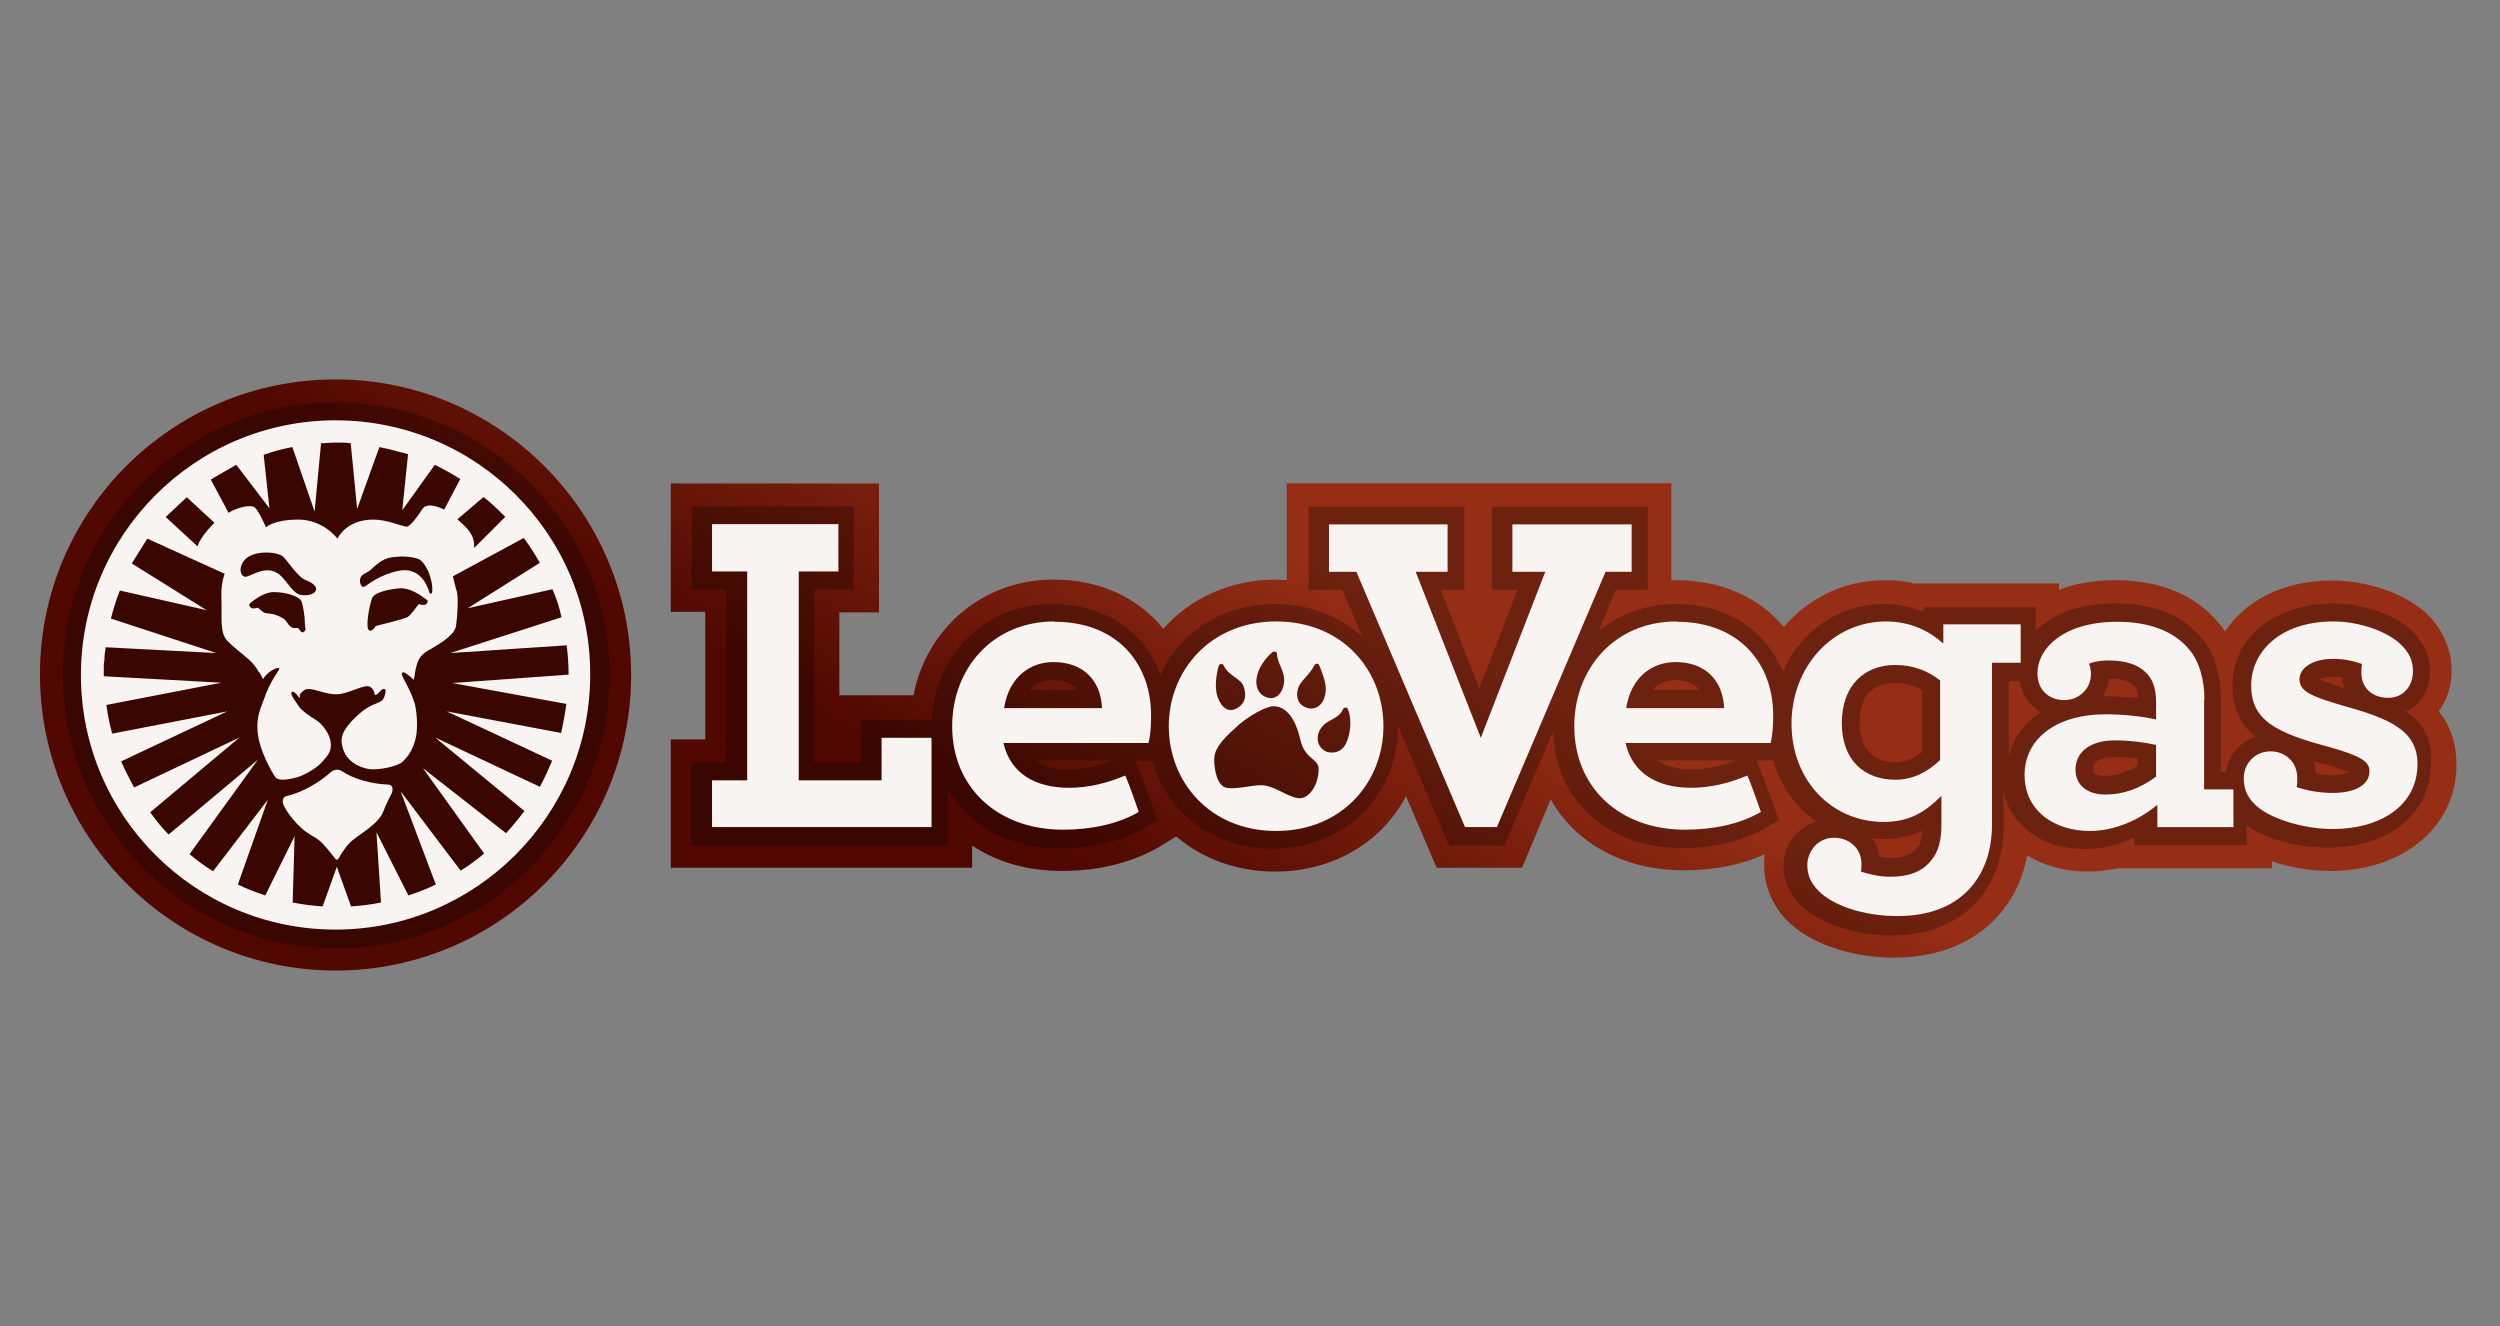 <?xml version="1.0" encoding="UTF-8"?>
<svg xmlns="http://www.w3.org/2000/svg" xmlns:xlink="http://www.w3.org/1999/xlink" id="LeoVegas" viewBox="0 0 77.56 41.15">
  <rect x="0" y="0" width="77.56" height="41.15" fill="#808080" stroke="none"/>
  <defs>
    <style>
      .cls-1 {
        fill: #f7f4f1;
      }

      .cls-2 {
        fill: #030303;
        isolation: isolate;
        opacity: .27;
      }

      .cls-3 {
        fill: url(#Unbenannter_Verlauf_3);
      }
    </style>
    <linearGradient id="Unbenannter_Verlauf_3" data-name="Unbenannter Verlauf 3" x1="-1422.6" y1="-628.48" x2="-1422.55" y2="-628.5" gradientTransform="translate(538624.4 58281.33) scale(378.6 92.7)" gradientUnits="userSpaceOnUse">
      <stop offset="0" stop-color="#500800"></stop>
      <stop offset="1" stop-color="#962e15"></stop>
    </linearGradient>
  </defs>
  <path class="cls-3" d="m10.41,30.11c-5.05,0-9.17-4.12-9.17-9.19s4.12-9.15,9.17-9.15,9.17,4.12,9.17,9.17-4.1,9.17-9.17,9.17Zm15.63-8.5v-2.61h1.23v-4h-6.46v3.98h1.07v3.96h-1.07v3.98h9.35v-.69c.77.52,1.72.79,2.79.79,1.15,0,2.16-.26,2.99-.73l.55-.34c.81.69,1.88,1.09,3.07,1.09,1.8,0,3.31-.91,4.06-2.34l.95,2.22h2.65l.89-2.12c.77,1.37,2.28,2.2,4.12,2.2.95,0,1.78-.16,2.52-.5-.02.12-.02.24-.02.36,0,.63.26,1.23.71,1.7.71.71,1.98,1.15,3.35,1.15s2.58-.5,3.33-1.45c.4-.5.65-1.07.77-1.72.53.32,1.17.5,1.88.5.3,0,.61-.04.93-.1h4.79v-.22c.57.2,1.21.3,1.82.3,2.26,0,3.9-1.39,3.9-3.29,0-.65-.18-1.21-.55-1.66.26-.36.4-.79.4-1.27,0-.63-.26-1.23-.71-1.7-.75-.75-2.04-1.09-2.99-1.09-1.6,0-2.73.67-3.33,1.58-.06-.1-.12-.18-.2-.26-.5-.61-1.45-1.33-3.21-1.33-.71,0-1.29.12-1.74.3v-.2h-4.5c-.3-.08-.61-.1-.91-.1-1.23,0-2.34.53-3.13,1.45-.77-.93-1.96-1.45-3.35-1.45h-.14v-3.01h-11.93v3.01c-.12,0-.22-.02-.34-.02-1.39,0-2.65.57-3.49,1.53-.77-.97-1.98-1.53-3.41-1.53-2.18,0-3.94,1.51-4.34,3.59h-2.28s-.06.04-.06.04Z"></path>
  <path class="cls-2" d="m10.41,12.48c-4.66,0-8.46,3.8-8.46,8.46s3.8,8.48,8.48,8.48,8.48-3.8,8.48-8.48-3.82-8.46-8.5-8.46Z"></path>
  <path class="cls-1" d="m10.61,23.93c-.1-.08-.24-.06-.34.02-.36.32-.87.63-1.39.75-.1.02-.14.16-.08.28.1.22.34.52.55.71s.4.26.55.38.4.44.5.57c.02.04.08.04.1,0,.08-.14.26-.44.46-.59.22-.18.79-.5.93-.87.06-.16.16-.38.24-.52.1-.2.04-.32-.1-.32-.53-.02-1.07-.18-1.43-.42Z"></path>
  <path class="cls-1" d="m10.41,13.04c-4.36,0-7.9,3.55-7.9,7.9,0,4.38,3.55,7.9,7.9,7.9s7.9-3.55,7.9-7.9c.02-4.36-3.53-7.9-7.9-7.9Zm5.27,2.99l-.97.97v-.06c0-.36-.22-.57-.5-.81l-.02-.02.81-.69c.24.18.46.4.67.61Zm-9.01-1.23l.52-.3s.1-.06.14-.08l1.03,1.35-.18-1.66c.28-.1.57-.18.89-.24l.69,2,.2-2.12c.16,0,.3-.02.46-.02s.3,0,.46.02l.2,2.04.69-1.92c.3.06.59.14.89.22l-.18,1.74,1.01-1.41c.28.14.53.28.79.44l-.5.95c-.28-.14-.57-.2-.69,0-.2.32-.4.53-.46.53-.22-.02-.61-.22-1.05-.22-.85,0-1.11.59-1.11.59,0,0-.44-.59-1.21-.59s-1.01.24-1.01.24c0,0-.2-.48-.34-.61-.1-.1-.48-.04-.83.16l-.02-.06-.52-.97s.08-.04.12-.08Zm5.69,2.91c-.57.12-.91.4-1.03.48-.14.08-.2-.16-.14-.28s.2-.12.34-.26c.34-.32.5-.36.83-.38.24-.02.46.02.59.06.14.04.24.2.34.4.04.1.14.38.12.61,0,.08-.06.1-.08.06s-.2-.85-.97-.69Zm.87,1.03c-.08.06-.24,0-.24,0,0,0-.24.34-.34.4-.08.06-.99.28-.99.28,0,0-.1.18-.2.14-.14-.04,0-.79.08-.99.06-.2.57-.3.89-.32.32,0,.63.22.81.36.04.02.04.08-.02.14Zm-3.88-.28c-.24-.04-.36-.3-.61-.57-.4-.4-.83-.08-1.09,0-.18.04-.28-.26-.06-.52.24-.28.91-.28,1.17-.12.12.08.46.65.73.75.57.22.28.52-.14.46Zm.08,1.15c-.1.04-.12-.08-.18-.12-.02-.02-.14.02-.22-.04-.1-.06-.12-.18-.24-.26-.32-.2-.52-.14-.59-.18s-.2-.16-.2-.16c0,0-.16.06-.22,0s-.06-.1-.02-.14c.18-.14.48-.36.77-.34.3,0,.77.12.83.3.04.12.1.46.1.69,0,.12.06.2-.04.24Zm-3.63-4.18l.79.73.06.06c-.24.24-.46.52-.52.73l-.99-.91s.65-.61.65-.61Zm11.77,6.42c-.04.3-.1.59-.16.89l-3.55-.67,3.27,1.53c-.12.28-.24.55-.38.81l-3.25-1.53,2.77,2.28c-.18.24-.38.48-.57.69l-2.58-2.02,1.9,2.65c-.24.2-.48.38-.73.53l-1.86-2.46,1.09,2.89c-.28.14-.55.24-.85.34l-.99-1.96.14,2.18c-.3.06-.61.1-.93.12l-.44-1.23-.44,1.23c-.32-.02-.61-.06-.93-.12l.06-2.06-.91,1.84c-.3-.1-.57-.2-.85-.34l.93-2.63-1.7,2.22c-.26-.16-.5-.34-.73-.53l2.12-2.93-2.77,2.32c-.22-.22-.4-.46-.57-.69l2.77-2.32-3.27,1.55c-.14-.26-.28-.53-.4-.81l3.29-1.55-3.57.69c-.08-.3-.14-.59-.18-.89l3.57-.69-3.65-.2v-.36l.02-.16c0-.12.02-.26.04-.38l3.43.18-3.27-1.07c.08-.3.16-.57.28-.87l2.69.61-2.32-1.45.48-.77,2.4,1.09c-.04.12-.12.36-.1.79.02.63-.06,1.05.2,1.31.28.28.63.5.83.75.04.06.08.1.1.16.06.06.08.1.1.14l.06.12c.14-.24.44-.38.5-.34.04.04-.18.24-.4.77-.04.12-.12.32-.18.48-.08.24-.12.48-.08.79.06.52.42,1.17.55,1.35.1.12.42.06.65,0s.65-.3.81-.5c.18-.2.3-.34.24-.65-.04-.22-.26-.52-.44-.63-.18-.1-.48-.32-.55-.44-.04-.06-.1-.16-.16-.24-.04-.08-.08-.14-.06-.18.06-.04.08-.02.14.04s.1.14.12.12c.02-.02,0-.02,0-.08.02-.04.06-.1.16-.16.2-.1.57.14.97.14s.91-.36,1.07-.22c.1.08.12.16.12.22,0,0,0,.02.02.02.06,0,.12-.08.18-.14.04-.04.08-.06.12-.04.04.02.02.1,0,.18s-.06.16-.1.18c-.12.1-.36.1-.71.42-.34.3-.52.57-.53.77-.02.14.06.44.2.59s.32.28.65.34c.3.04.87-.08,1.03-.22.22-.2.34-.42.42-.75.08-.36.02-.89-.04-1.09-.18-.55-.46-.87-.38-.93.06-.06.24.12.36.22.02-.08.04-.3.08-.42.06-.26.18-.4.44-.53.3-.18.75-.44.79-.73s.08-.87.02-1.07c-.04-.12-.08-.32-.12-.46l2.2-1.19c.18.24.34.5.5.77l-2.24,1.41,2.63-.59c.12.28.22.57.28.87l-3.45,1.11,3.61-.24c.04.3.06.59.06.89v.02l-3.61.26,3.55.65Z"></path>
  <path class="cls-2" d="m74.66,22.07c.46-.22.73-.69.73-1.25,0-.46-.18-.85-.52-1.21-.61-.61-1.72-.89-2.5-.89-1.55,0-3.11.87-3.11,2.56,0,.73.28,1.23.71,1.58-.48.16-.83.57-.91,1.09h-.16v-2.26c0-.77-.22-1.47-.61-1.9-.4-.5-1.17-1.07-2.67-1.07-1.17,0-1.98.36-2.46.85v-.73h-3.49v.14c-.36-.14-.75-.24-1.23-.24-1.41,0-2.58.85-3.13,2.1-.52-1.29-1.72-2.1-3.33-2.1-.93,0-1.74.32-2.38.83l.53-1.27h.99v-2.58h-4.83v2.58h.79l-1.19,3.05-1.19-3.05h.73v-2.58h-4.83v2.58h1.05l.61,1.45c-.69-.63-1.62-1.01-2.71-1.01-1.62,0-2.95.87-3.55,2.2-.48-1.35-1.72-2.2-3.37-2.2-2.06,0-3.61,1.53-3.72,3.59h-2.2v1.33h-1.45v-5.37h1.23v-2.58h-5.03v2.58h1.07v5.37h-1.07v2.58h7.94v-1.76c.65,1.13,1.92,1.84,3.49,1.84,1.03,0,1.92-.22,2.63-.63l.4-.24-.16-.44c-.04-.1-.32-.91-.44-1.17l-.1-.24h.53c.44,1.62,1.88,2.73,3.74,2.73,2.22,0,3.88-1.64,3.88-3.8v-.02l1.58,3.72h1.72l1.51-3.53c.08,2.14,1.7,3.61,3.98,3.61,1.03,0,1.92-.22,2.63-.63l.4-.24-.16-.44c-.04-.1-.32-.91-.44-1.17l-.1-.24h.52c.24.81.71,1.47,1.35,1.9-.59.16-1.03.71-1.03,1.37,0,.46.18.85.52,1.21.57.57,1.68.95,2.83.95,1.21,0,2.16-.42,2.77-1.19.48-.61.71-1.35.71-2.22v-1.03c.24,1.05,1.21,1.76,2.52,1.76.52,0,1.03-.12,1.53-.36v.24h3.49v-.61c.59.42,1.6.69,2.52.69,1.88,0,3.19-1.05,3.19-2.58.1-.81-.28-1.31-.79-1.66h0Zm-42-.97c.34,0,.59.1.75.3h-1.47c.24-.24.52-.3.71-.3h0Zm.52,2.77c-.52,0-.85-.12-1.07-.28h2.42c-.48.18-.93.28-1.35.28Zm18.8-2.77c.34,0,.59.1.75.3h-1.47c.24-.24.53-.3.71-.3Zm.52,2.77c-.52,0-.85-.12-1.07-.28h2.42c-.48.18-.91.28-1.35.28Zm5.19-1.45c0-.81.38-1.23,1.11-1.23.3,0,.57.08.83.22v1.92c-.28.22-.55.32-.83.32-.71-.02-1.11-.46-1.11-1.23Zm1.78,3.88c-.2.26-.55.32-.81.32-.14,0-.26-.02-.36-.04-.02-.22-.1-.42-.22-.57.12.02.22.02.34.02.5,0,.89-.1,1.23-.26-.04.26-.08.46-.18.53h0Zm2.85-2.83v-2.34h.34c.06.44.32.77.65.97-.52.32-.85.79-.99,1.37Zm3.98.3c-.34.2-.67.3-.99.3-.38,0-.38-.14-.38-.22,0-.3.4-.36.65-.36.24,0,.5.02.73.04v.24h-.02Zm-.99-2.18h-.06c.1-.16.16-.34.18-.53.52,0,.71.14.81.26.04.04.08.16.1.34-.34-.04-.69-.06-1.03-.06Zm7.05-.59c.1,0,.2,0,.3.02.02.12.04.22.06.32-.38-.1-.63-.2-.79-.26.1-.04.24-.08.44-.08Zm.04,3.05c-.18,0-.38-.02-.55-.06-.02-.14-.04-.26-.08-.38.12.04.26.08.38.1.4.12.61.2.73.24-.1.06-.26.1-.48.1h0Z"></path>
  <path class="cls-1" d="m50.45,21.97c.16-1.01.85-1.43,1.53-1.43.91,0,1.47.55,1.51,1.43h-3.03Zm1.56-2.69c-1.92,0-3.17,1.47-3.17,3.25,0,1.92,1.43,3.21,3.43,3.21.91,0,1.72-.18,2.36-.55,0,0-.3-.87-.42-1.13-.57.24-1.15.38-1.74.38-1.05,0-1.82-.44-2.04-1.39h4.5c.06-.22.08-.53.08-.77.04-1.64-1.01-2.99-2.99-2.99h0Zm-12.42,0c-2.04,0-3.33,1.53-3.33,3.25s1.27,3.25,3.33,3.25,3.33-1.53,3.33-3.25-1.25-3.25-3.33-3.25Zm-.59,1.68c.06-.26.26-.55.48-.73.06-.04.14,0,.14.06,0,.28.24.52.22.85-.02.26-.16.52-.42.52-.38-.04-.5-.38-.42-.69h0Zm-1.19-.3c.02-.08.14-.08.16,0,.16.32.52.38.61.63.08.22.1.52-.22.69s-.53-.14-.61-.44c-.06-.26-.02-.61.06-.89Zm2.46,4.1c-.34-.04-.75-.4-1.15-.4-.3,0-.79.14-1.07.08-.28-.06-.38-.52-.38-.89,0-.4.42-.75.77-1.07.3-.26.83-.57,1.07-.57.32,0,.65.26.83,1.03.14.63.57.59.57.91,0,.52-.32.97-.65.91h0Zm.26-2.81c-.26-.08-.34-.34-.26-.59s.36-.42.5-.71c.04-.08.14-.08.16,0,.1.24.22.55.2.79-.02.3-.22.63-.59.52Zm1.23,1.11c-.14.3-.46.34-.65.24-.28-.16-.3-.52-.08-.77.16-.2.52-.24.63-.52.04-.08.14-.08.16,0,.14.34.06.81-.06,1.05Zm-14.4,1.15h-2.58v-6.48h1.23v-1.47h-3.92v1.47h1.09v6.48h-1.09v1.45h6.81v-2.77h-1.55v1.33Zm5.35-4.93c-1.92,0-3.17,1.47-3.17,3.25,0,1.92,1.43,3.21,3.43,3.21.91,0,1.72-.18,2.36-.55,0,0-.3-.87-.42-1.13-.57.24-1.15.38-1.74.38-1.05,0-1.82-.44-2.04-1.39h4.5c.06-.22.08-.53.08-.77.04-1.64-1.01-2.99-2.99-2.99Zm-1.56,2.69c.16-1.01.85-1.43,1.53-1.43.91,0,1.47.55,1.51,1.43h-3.03Zm29.14-2.02h-.02c-.4-.36-.99-.67-1.76-.67-1.64,0-2.93,1.39-2.93,3.17s1.27,3.05,2.85,3.05c.83,0,1.31-.32,1.8-.81v.91c0,.48-.1.83-.3,1.07-.28.38-.73.53-1.27.53-.38,0-.67-.08-.93-.16.02-.06.02-.16.02-.24,0-.48-.38-.81-.85-.81-.52,0-.83.44-.83.85,0,.3.1.55.36.81.44.44,1.37.77,2.44.77,1.01,0,1.82-.32,2.34-.97.38-.48.59-1.11.59-1.88v-5.01h.89v-1.19h-2.4v.57h0Zm-.1,3.63c-.4.38-.85.61-1.39.61-.97,0-1.66-.61-1.66-1.76s.69-1.8,1.66-1.8c.55,0,1.01.18,1.39.48v2.48Zm12.46-1.7c-.97-.28-1.31-.44-1.31-.81,0-.32.36-.63,1.05-.63.32,0,.61.06.89.16-.02.08-.02.16-.02.28,0,.48.36.77.83.77s.77-.36.77-.83c0-.3-.1-.55-.36-.81-.44-.44-1.35-.73-2.1-.73-1.74,0-2.56,1.01-2.56,1.98,0,1.07.73,1.47,2.44,1.92.97.28,1.23.44,1.23.75,0,.46-.52.67-1.13.67-.44,0-.83-.08-1.13-.18.02-.08.02-.16.02-.28,0-.53-.4-.83-.83-.83-.48,0-.83.38-.83.83,0,.32.1.59.36.83.4.4,1.45.75,2.4.75,1.43,0,2.63-.69,2.63-2.02,0-1.03-.85-1.41-2.36-1.82h0Zm-4.26-.18c0-.61-.16-1.19-.48-1.56-.44-.53-1.19-.85-2.22-.85-1.68,0-2.48.83-2.48,1.6,0,.52.36.83.83.83s.83-.36.83-.81c0-.08-.02-.22-.06-.32.14-.06.36-.1.61-.1.55,0,.97.14,1.23.46.16.18.24.48.24.85v.52c-.36-.08-.93-.16-1.58-.16-1.47,0-2.5.73-2.5,1.88s.97,1.74,2.02,1.74c.83,0,1.58-.38,2.1-.81v.69h2.36v-1.17h-.91v-2.79h0Zm-1.51,2.4c-.48.36-1.01.55-1.56.55s-.93-.28-.93-.77c0-.55.46-.91,1.21-.91.48,0,.93.06,1.29.14v.99Zm-19.97-6.36h1.03l-2,5.15-2.02-5.15h.99v-1.47h-3.68v1.47h.85l3.37,7.92h.99l3.37-7.92h.81v-1.47h-3.7v1.47Z"></path>
</svg>
